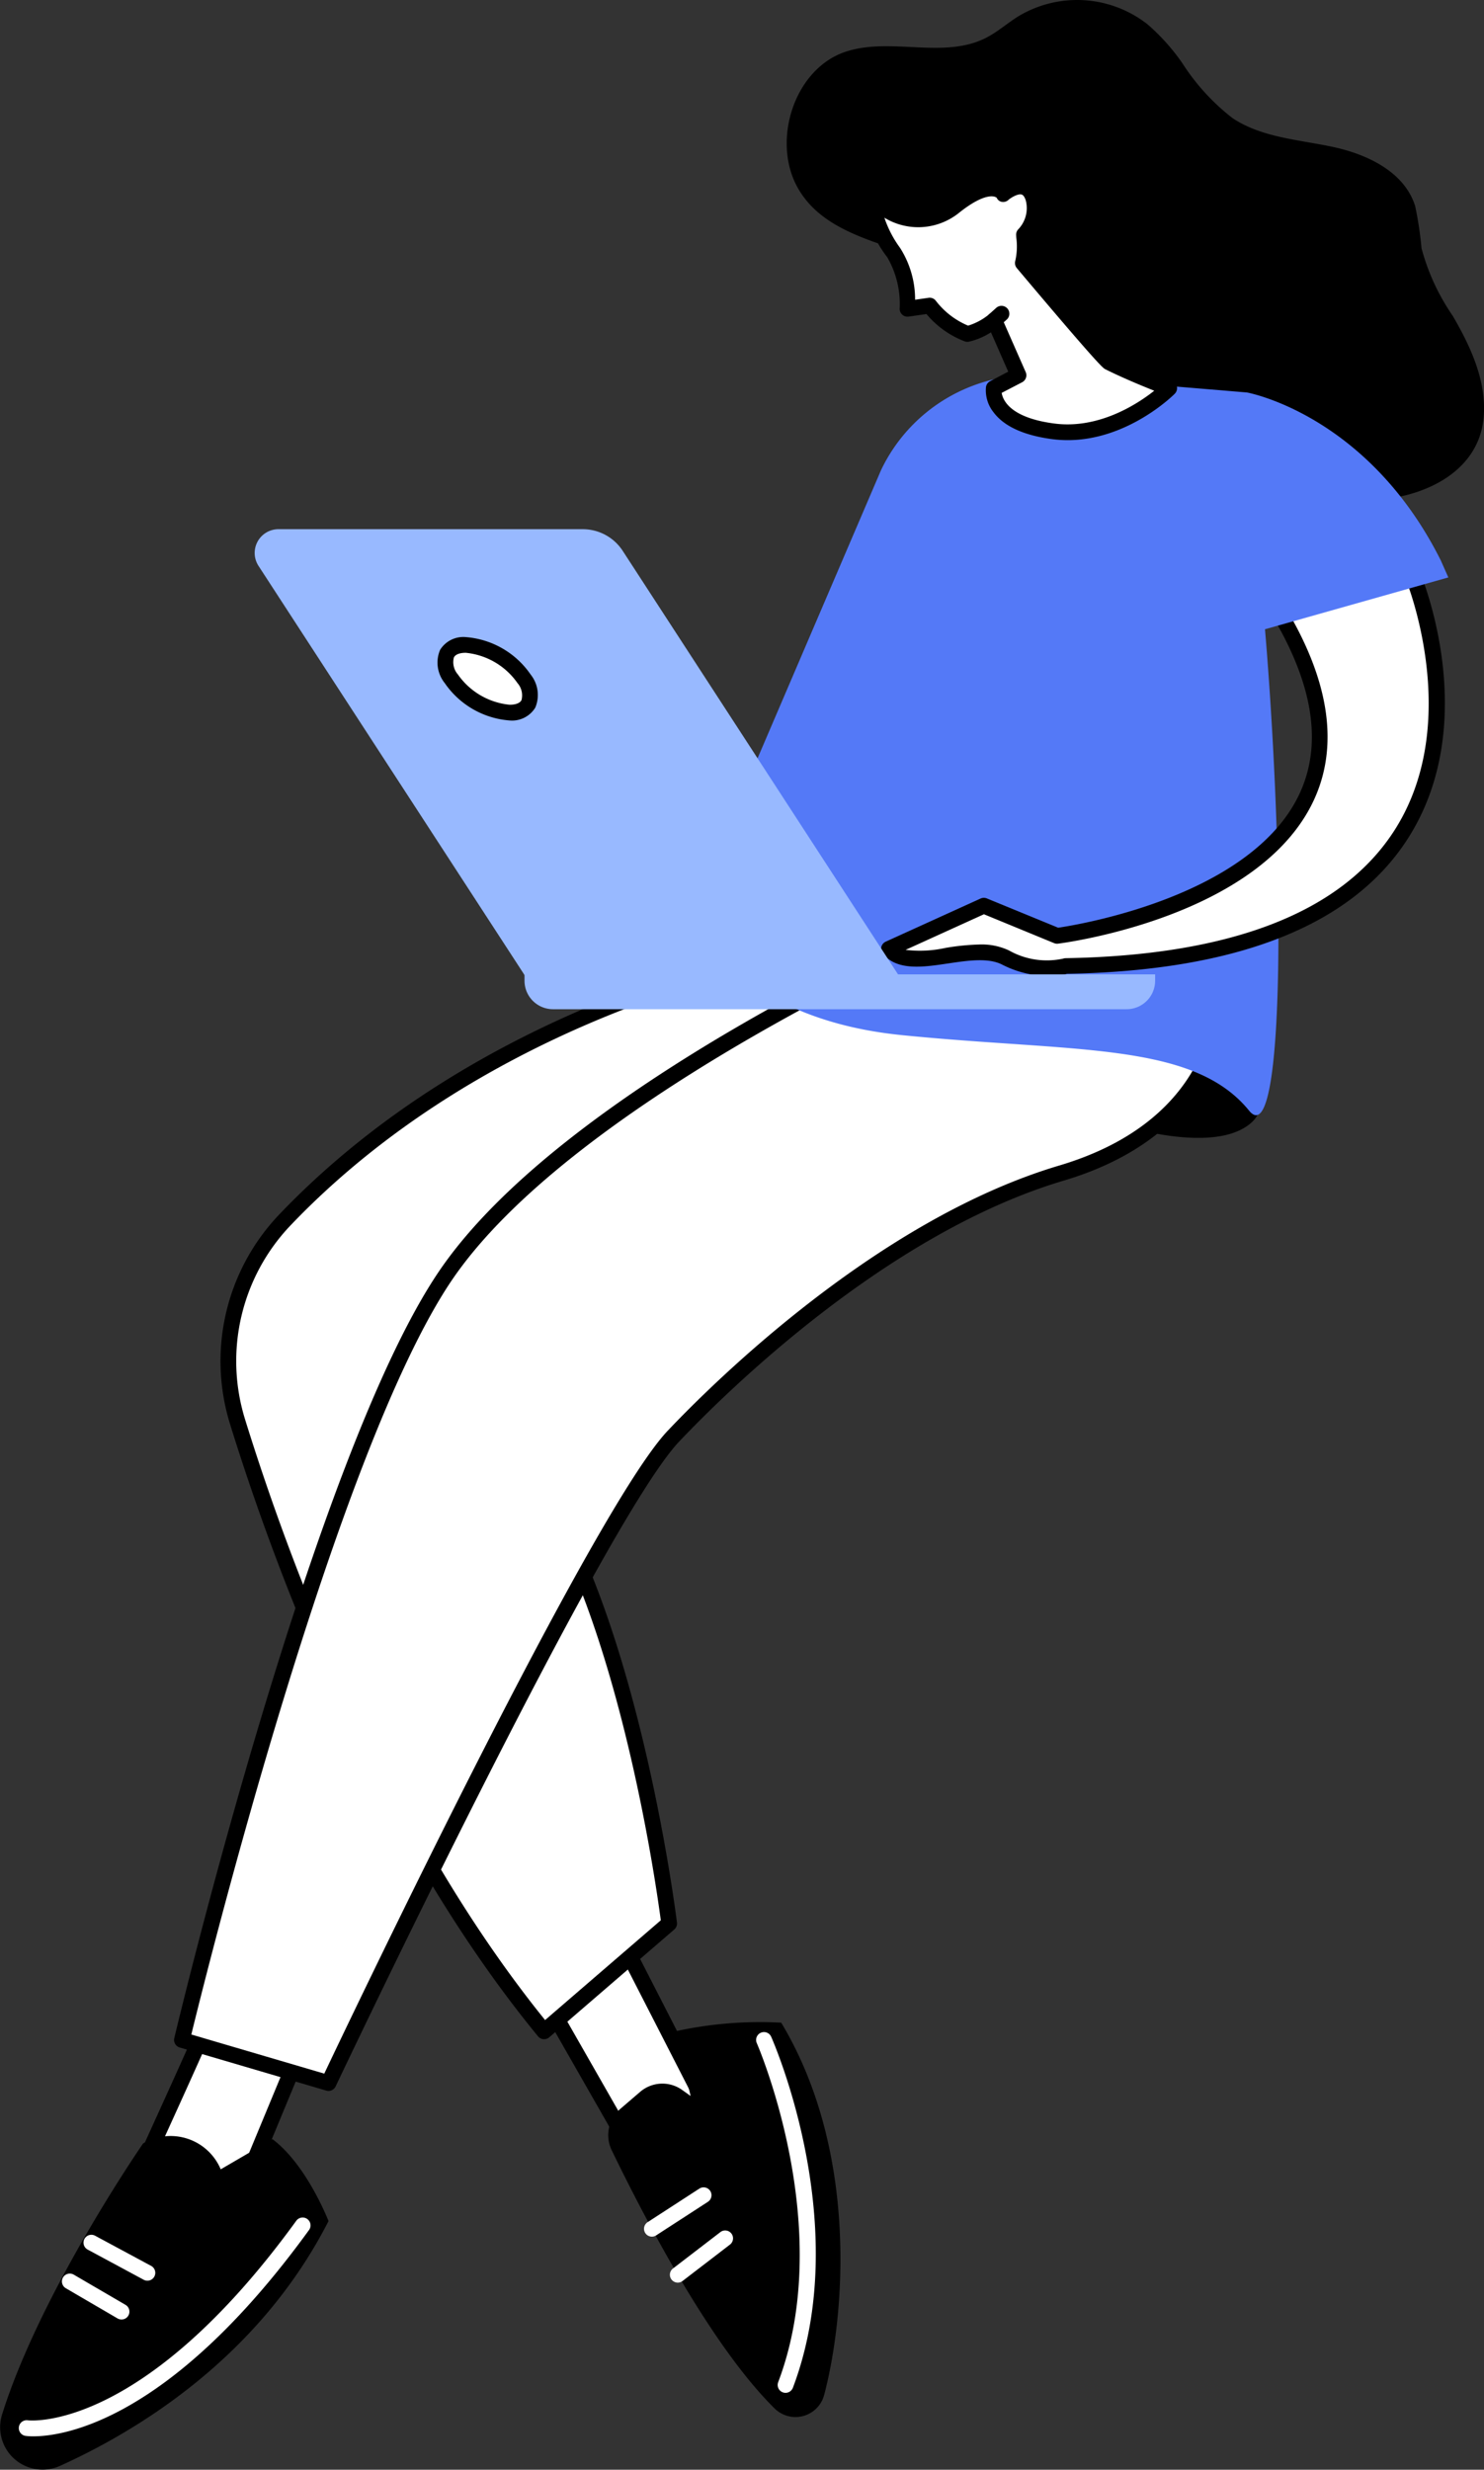 <svg xmlns="http://www.w3.org/2000/svg" width="116.488" height="193.815" viewBox="0 0 116.488 193.815">
  <rect x="0" y="0" width="116.488" height="193.815" fill="#333333" stroke="none"/>
  <g id="Group_812" data-name="Group 812" transform="translate(-983.067 -532.041)">
    <path id="Path_1470" data-name="Path 1470" d="M1078.047,537a17.148,17.148,0,0,0,3.938,4.309c2.308,1.538,5.205,1.687,7.9,2.267s5.6,1.956,6.438,4.64a28.6,28.6,0,0,1,.5,3.314,17.134,17.134,0,0,0,2.45,5.3c1.419,2.432,2.676,5.156,2.424,7.977-.375,4.2-4.513,6.148-8.178,6.437-4.62.364-9.609.641-13.526-1.893-1.958-1.267-3.475-3.145-5.393-4.476a64.111,64.111,0,0,0-6-3.1c-3.578-1.96-4.947-5.822-7.958-7.924-3.792-2.647-10.242-2.59-12.773-7.051-2.092-3.684-.294-9.382,3.772-10.708,3.543-1.155,7.676.616,11-1.085.9-.458,1.663-1.142,2.518-1.677a8.956,8.956,0,0,1,10.149.615A16.355,16.355,0,0,1,1078.047,537Z" transform="translate(-2.171)"/>
    <path id="Path_1471" data-name="Path 1471" d="M1072.175,622.605s8.63,3.215,12.015.507-5.246-7.276-7.276-6.938S1072.175,622.605,1072.175,622.605Z" transform="translate(-3.027 -2.857)"/>
    <g id="Group_805" data-name="Group 805" transform="translate(983.067 604.191)">
      <g id="Group_801" data-name="Group 801" transform="translate(42.092 78.181)">
        <path id="Path_1472" data-name="Path 1472" d="M1027.278,694.051l8.123,14.215,4.4-6.092-7.107-13.876Z" transform="translate(-1026.66 -687.679)" fill="#fff"/>
        <path id="Path_1473" data-name="Path 1473" d="M1035.379,708.861h-.033a.62.62,0,0,1-.5-.31l-8.122-14.215a.617.617,0,0,1,.086-.729l5.416-5.754a.617.617,0,0,1,1,.142l7.107,13.876a.617.617,0,0,1-.048.642l-4.4,6.093A.616.616,0,0,1,1035.379,708.861Zm-7.36-14.742,7.421,12.985,3.617-5.009-6.535-12.76Z" transform="translate(-1026.639 -687.657)"/>
      </g>
      <path id="Path_1474" data-name="Path 1474" d="M1032.764,706.369c2.142,4.416,7.564,15.126,12.788,20.26a2.328,2.328,0,0,0,3.885-1.057c1.635-6.183,2.724-19.065-3.368-29.219a30.852,30.852,0,0,0-8.312.677l1.2,5.077-.665-.475a2.675,2.675,0,0,0-3.294.146l-1.56,1.338A2.719,2.719,0,0,0,1032.764,706.369Z" transform="translate(-984.745 -609.77)"/>
      <path id="Path_1475" data-name="Path 1475" d="M1046.816,725.429a.619.619,0,0,1-.578-.837c4.592-12.133-1.616-26.464-1.679-26.607a.617.617,0,1,1,1.129-.5c.267.6,6.478,14.93,1.705,27.544A.619.619,0,0,1,1046.816,725.429Z" transform="translate(-985.154 -609.798)" fill="#fff"/>
      <path id="Path_1476" data-name="Path 1476" d="M1036.015,713.6a.618.618,0,0,1-.337-1.136l4.062-2.634a.617.617,0,1,1,.671,1.036l-4.061,2.634A.619.619,0,0,1,1036.015,713.6Z" transform="translate(-984.844 -610.226)" fill="#fff"/>
      <path id="Path_1477" data-name="Path 1477" d="M1038.117,717.326a.618.618,0,0,1-.377-1.107l3.723-2.857a.617.617,0,1,1,.752.98l-3.723,2.858A.615.615,0,0,1,1038.117,717.326Z" transform="translate(-984.916 -610.345)" fill="#fff"/>
      <g id="Group_802" data-name="Group 802" transform="translate(8.924 84.274)">
        <path id="Path_1478" data-name="Path 1478" d="M1000.389,694.6c0,.338-7.446,16.584-7.446,16.584l8.462.676,5.754-13.876Z" transform="translate(-992.326 -693.986)" fill="#fff"/>
        <path id="Path_1479" data-name="Path 1479" d="M1001.384,712.46l-.049,0-8.461-.676a.617.617,0,0,1-.512-.873c2.846-6.21,7.141-15.661,7.4-16.45a.617.617,0,0,1,.881-.429l6.769,3.384a.618.618,0,0,1,.294.789l-5.753,13.876A.618.618,0,0,1,1001.384,712.46Zm-7.533-1.839,7.134.571,5.362-12.93-5.657-2.828C1000.131,696.787,998.516,700.435,993.851,710.62Z" transform="translate(-992.305 -693.965)"/>
      </g>
      <path id="Path_1480" data-name="Path 1480" d="M1000.393,708.176a4.271,4.271,0,0,0-6.093-2.031s-8.076,11.666-11.078,21.3a3.329,3.329,0,0,0,4.549,4.005c6.087-2.748,15.626-8.517,21.083-19.213,0,0-1.693-4.4-4.4-6.43Z" transform="translate(-983.067 -610.085)"/>
      <path id="Path_1481" data-name="Path 1481" d="M985.741,729.352a4.45,4.45,0,0,1-.617-.035.617.617,0,0,1,.179-1.222c.122.019,9,.978,21.073-15.659a.617.617,0,1,1,1,.726C996.46,728.207,988.047,729.352,985.741,729.352Z" transform="translate(-983.119 -610.309)" fill="#fff"/>
      <path id="Path_1482" data-name="Path 1482" d="M992.778,720.34a.619.619,0,0,1-.311-.083l-4.061-2.37a.617.617,0,0,1,.622-1.067l4.061,2.369a.617.617,0,0,1-.311,1.151Z" transform="translate(-983.238 -610.464)" fill="#fff"/>
      <path id="Path_1483" data-name="Path 1483" d="M994.869,717.187a.611.611,0,0,1-.292-.073l-4.4-2.369a.617.617,0,1,1,.585-1.087l4.4,2.369a.617.617,0,0,1-.294,1.16Z" transform="translate(-983.297 -610.357)" fill="#fff"/>
      <g id="Group_803" data-name="Group 803" transform="translate(17.307 2.37)">
        <path id="Path_1484" data-name="Path 1484" d="M1044.006,609.819s-22.059,3.939-37.956,20.608a16.041,16.041,0,0,0-3.709,15.816c3.531,11.393,11.219,32.2,24.066,47.85l9.815-8.462s-2.37-19.63-8.8-31.813,31.137-38.583,31.137-38.583Z" transform="translate(-1001.004 -609.202)" fill="#fff"/>
        <path id="Path_1485" data-name="Path 1485" d="M1026.385,694.688l-.053,0a.619.619,0,0,1-.424-.223c-12.975-15.806-20.719-36.895-24.179-48.058a16.665,16.665,0,0,1,3.853-16.425c15.853-16.622,38.071-20.75,38.294-20.79a.64.64,0,0,1,.325.029l14.552,5.416a.618.618,0,0,1,.14,1.084c-.371.261-37.051,26.222-30.946,37.789,6.41,12.145,8.843,31.831,8.866,32.029a.616.616,0,0,1-.21.541l-9.815,8.461A.615.615,0,0,1,1026.385,694.688Zm17.546-84.252c-2.032.4-22.6,4.816-37.456,20.395a15.43,15.43,0,0,0-3.567,15.207c3.4,10.963,10.953,31.563,23.554,47.15l9.083-7.83c-.344-2.6-2.837-20.184-8.69-31.275-6.1-11.553,24.4-34.38,30.378-38.7Z" transform="translate(-1000.982 -609.181)"/>
      </g>
      <g id="Group_804" data-name="Group 804" transform="translate(13.662)">
        <path id="Path_1486" data-name="Path 1486" d="M997.848,694.687l11.507,3.384s20.984-44.336,27.076-50.767,17.938-16.923,30.46-20.645,12.523-13.2,12.523-13.2l-21.322-6.092s-29.783,12.861-39.6,27.414S997.848,694.687,997.848,694.687Z" transform="translate(-997.231 -606.749)" fill="#fff"/>
        <path id="Path_1487" data-name="Path 1487" d="M1009.334,698.666a.6.6,0,0,1-.174-.025l-11.507-3.384a.618.618,0,0,1-.426-.736c.443-1.856,10.968-45.627,20.734-60.107,9.8-14.536,38.642-27.108,39.865-27.636a.618.618,0,0,1,.414-.027l21.322,6.093a.617.617,0,0,1,.447.593c0,.1-.148,9.981-12.963,13.791-13.935,4.142-26.63,16.722-30.188,20.478-5.956,6.287-26.757,50.164-26.966,50.607A.618.618,0,0,1,1009.334,698.666Zm-10.768-4.427L1009,697.308c2.4-5.058,21.14-44.308,26.959-50.45,3.613-3.813,16.5-16.583,30.732-20.813,10.491-3.118,11.873-10.252,12.054-12.15l-20.634-5.9c-2.62,1.16-29.948,13.49-39.131,27.1C1009.936,648.522,999.858,688.95,998.565,694.239Z" transform="translate(-997.209 -606.728)"/>
      </g>
    </g>
    <g id="Group_807" data-name="Group 807" transform="translate(1037.283 561.461)">
      <path id="Path_1488" data-name="Path 1488" d="M1098.079,577.074c-5.754-11.507-15.23-13.2-15.23-13.2l-16.245-1.354A13.092,13.092,0,0,0,1054.117,570l-14.928,34.832s3.047,8.122,16.585,9.477,22.845.507,27.245,5.923c2.9,3.569,2.808-20.24,1.14-39.072Z" transform="translate(-1039.189 -562.495)" fill="#5479f7"/>
      <g id="Group_806" data-name="Group 806" transform="translate(14.952 15.113)">
        <path id="Path_1489" data-name="Path 1489" d="M1055.305,608.088l7.446-3.385,5.754,2.37s30.867-3.91,17.065-25.995c-.06-.1,10.846-2.3,10.846-2.3s12.58,29.987-27.233,30.664a6.627,6.627,0,0,1-4.738-.677C1061.736,607.411,1057,610.119,1055.305,608.088Z" transform="translate(-1054.688 -578.161)" fill="#fff"/>
        <path id="Path_1490" data-name="Path 1490" d="M1067.8,610.206a8.167,8.167,0,0,1-3.658-.911c-1.092-.547-2.693-.307-4.242-.077-1.951.291-3.97.591-5.094-.756a.618.618,0,0,1,.219-.957l7.445-3.384a.615.615,0,0,1,.491-.01l5.6,2.3c1.618-.238,15.124-2.456,18.92-10.459,1.9-4.014,1.076-8.916-2.458-14.573a.62.62,0,0,1-.044-.573c.174-.4.178-.412,11.291-2.66a.618.618,0,0,1,.691.366c.2.483,4.9,11.943-1.037,21.036-4.383,6.715-13.357,10.242-26.672,10.481A5.658,5.658,0,0,1,1067.8,610.206Zm-5.388-2.48a5.039,5.039,0,0,1,2.282.465,6.024,6.024,0,0,0,4.27.642.612.612,0,0,1,.182-.031c12.922-.219,21.581-3.556,25.737-9.917,4.93-7.544,1.918-17.2,1.116-19.42-3.213.651-7.727,1.581-9.5,1.98,3.4,5.741,4.1,10.8,2.09,15.042-4.311,9.086-19.4,11.094-20.037,11.175a.607.607,0,0,1-.312-.042l-5.506-2.266-6.147,2.794a9.308,9.308,0,0,0,3.127-.152A18.677,18.677,0,0,1,1062.417,607.727Z" transform="translate(-1054.667 -578.14)"/>
      </g>
      <path id="Path_1491" data-name="Path 1491" d="M1085.045,583.117l15.118-4.273-.583-1.315a11.071,11.071,0,0,0-2.047-1.315c-.328,0-8.874-.328-8.874-.328l-5.259,1.643Z" transform="translate(-1040.691 -562.95)" fill="#5479f7"/>
    </g>
    <g id="Group_809" data-name="Group 809" transform="translate(1003.051 573.571)">
      <path id="Path_1492" data-name="Path 1492" d="M1025.047,610.181H1054.4l-21.763-33.47a3.74,3.74,0,0,0-3.139-1.68h-23.824a1.865,1.865,0,0,0-1.624,2.862Z" transform="translate(-1003.753 -575.031)" fill="#98b9ff"/>
      <g id="Group_808" data-name="Group 808" transform="translate(14.345 8.463)">
        <path id="Path_1493" data-name="Path 1493" d="M1019.721,587.088a6.207,6.207,0,0,0,4.583,2.656c1.577,0,2.081-1.189,1.127-2.656a6.2,6.2,0,0,0-4.582-2.657C1019.273,584.431,1018.768,585.62,1019.721,587.088Z" transform="translate(-1018.624 -583.814)" fill="#fff"/>
        <path id="Path_1494" data-name="Path 1494" d="M1024.281,590.339a6.794,6.794,0,0,1-5.1-2.937,2.562,2.562,0,0,1-.364-2.6,2.14,2.14,0,0,1,2.009-1.006,6.8,6.8,0,0,1,5.1,2.938,2.564,2.564,0,0,1,.363,2.6A2.138,2.138,0,0,1,1024.281,590.339Zm-3.453-5.312c-.272,0-.755.047-.925.359a1.464,1.464,0,0,0,.314,1.344,5.615,5.615,0,0,0,4.064,2.375c.272,0,.755-.046.925-.358a1.461,1.461,0,0,0-.314-1.344A5.616,5.616,0,0,0,1020.828,585.027Z" transform="translate(-1018.602 -583.792)"/>
      </g>
      <path id="Rectangle_1270" data-name="Rectangle 1270" d="M2.233,0h45.03A2.233,2.233,0,0,1,49.5,2.233v.5a0,0,0,0,1,0,0H0a0,0,0,0,1,0,0v-.5A2.233,2.233,0,0,1,2.233,0Z" transform="translate(70.688 37.668) rotate(180)" fill="#98b9ff"/>
    </g>
    <g id="Group_810" data-name="Group 810" transform="translate(1050.964 546.063)">
      <path id="Path_1495" data-name="Path 1495" d="M1072.521,560.986c-.3-.151-4.373-4.956-6.757-7.785a6.274,6.274,0,0,0,.089-2.227,3.033,3.033,0,0,0,.739-2.842c-.576-1.866-2.347-.369-2.347-.369s-.821-1.435-3.907,1.039-6.348-.536-6.348-.536a7.728,7.728,0,0,0,1.632,4.106,7.815,7.815,0,0,1,1.094,4.418l1.729-.248a6.838,6.838,0,0,0,2.968,2.221,5.111,5.111,0,0,0,2.106-1.077l1.9,4.316-1.932,1.015s-.437,2.708,4.64,3.385,9.138-3.385,9.138-3.385S1074.552,562,1072.521,560.986Z" transform="translate(-1053.373 -546.578)" fill="#fff"/>
      <path id="Path_1496" data-name="Path 1496" d="M1069.264,567.075a9.49,9.49,0,0,1-1.246-.082c-2.218-.3-3.76-1.007-4.581-2.112a2.755,2.755,0,0,1-.586-1.984.615.615,0,0,1,.322-.447l1.423-.749-1.356-3.089a5.429,5.429,0,0,1-1.737.737.608.608,0,0,1-.347-.037,7.289,7.289,0,0,1-2.978-2.133l-1.4.2a.611.611,0,0,1-.485-.138.617.617,0,0,1-.22-.455,7.317,7.317,0,0,0-.977-4.073,8.314,8.314,0,0,1-1.75-4.467.618.618,0,0,1,1.036-.454c.117.106,2.915,2.613,5.542.507,1.518-1.216,2.785-1.737,3.763-1.551a1.78,1.78,0,0,1,.575.213,2.259,2.259,0,0,1,1.728-.342,1.771,1.771,0,0,1,1.166,1.31,3.55,3.55,0,0,1-.7,3.239,6.53,6.53,0,0,1-.052,1.845c5.2,6.178,6.221,7.246,6.417,7.426,1.973.98,4.6,1.97,4.628,1.979a.617.617,0,0,1,.219,1.014C1077.514,563.593,1073.973,567.074,1069.264,567.075Zm-5.182-3.709c.094.586.685,1.947,4.1,2.4,3.49.469,6.526-1.5,7.876-2.569-.981-.389-2.532-1.032-3.834-1.682-.182-.092-.46-.231-6.953-7.94a.62.62,0,0,1-.129-.536,5.135,5.135,0,0,0,.084-1.871l-.01-.184a.616.616,0,0,1,.18-.469,2.4,2.4,0,0,0,.585-2.225c-.06-.2-.167-.441-.332-.489-.285-.084-.816.232-1.027.41a.6.6,0,0,1-.527.165.545.545,0,0,1-.406-.327.587.587,0,0,0-.284-.1c-.352-.042-1.162.075-2.7,1.31a5.108,5.108,0,0,1-5.83.361,8.641,8.641,0,0,0,1.229,2.365,7.522,7.522,0,0,1,1.182,4.072l1.053-.152a.608.608,0,0,1,.559.213,6.2,6.2,0,0,0,2.547,1.971,4.812,4.812,0,0,0,1.663-.9.62.62,0,0,1,.536-.126.613.613,0,0,1,.422.353l1.9,4.316a.618.618,0,0,1-.278.8Zm8.769-2.907Z" transform="translate(-1053.351 -546.556)"/>
    </g>
    <g id="Group_811" data-name="Group 811" transform="translate(1060.493 556.049)">
      <path id="Path_1497" data-name="Path 1497" d="M1063.854,558.036l.558-.5Z" transform="translate(-1063.237 -556.915)" fill="#fff"/>
      <path id="Path_1498" data-name="Path 1498" d="M1063.832,558.632a.617.617,0,0,1-.413-1.076l.557-.5a.618.618,0,1,1,.827.918l-.558.5A.615.615,0,0,1,1063.832,558.632Z" transform="translate(-1063.215 -556.893)"/>
    </g>
  </g>
</svg>
